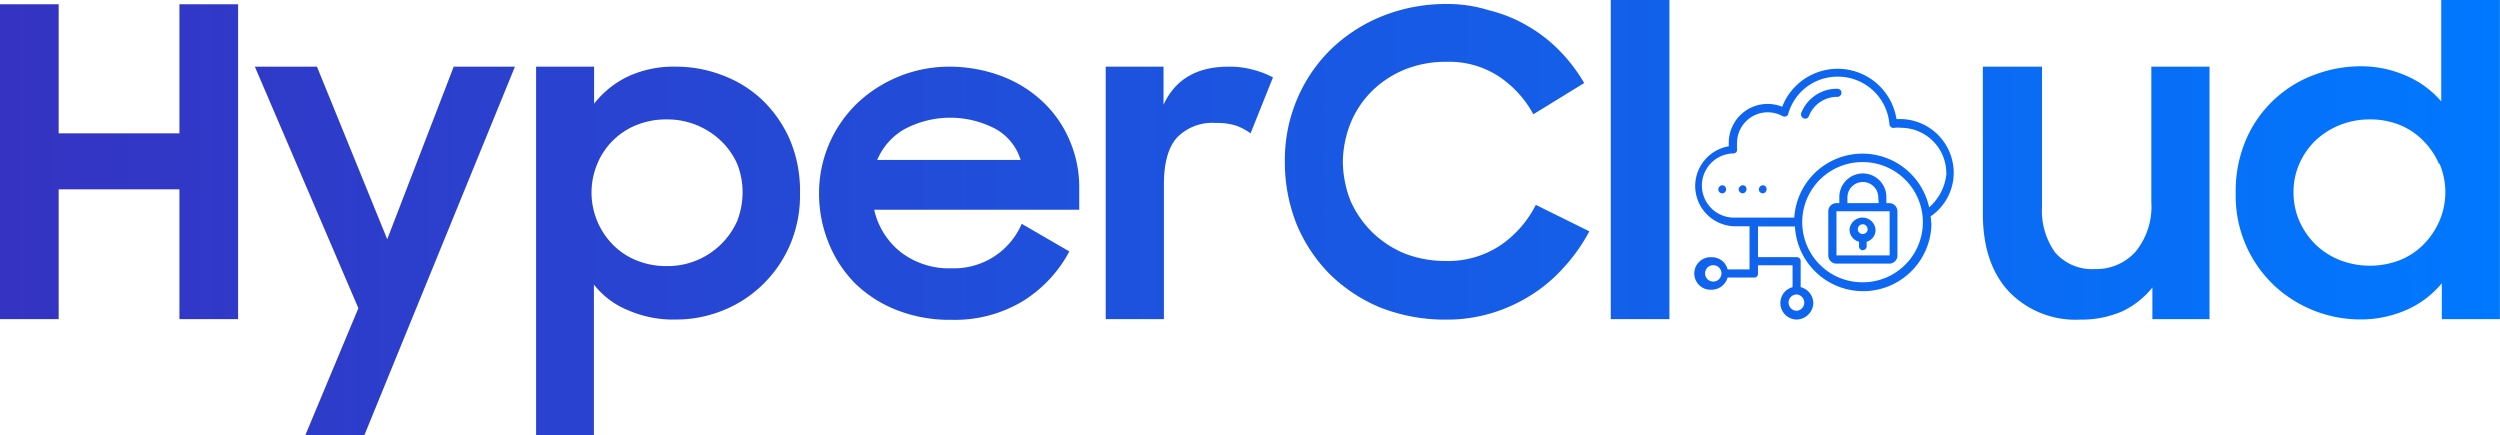 <?xml version="1.0" encoding="UTF-8"?>
<svg data-bbox="0 0 262.49 45.69" viewBox="0 0 262.5 45.69" xmlns="http://www.w3.org/2000/svg" data-type="ugc">
    <g>
        <defs>
            <linearGradient gradientUnits="userSpaceOnUse" gradientTransform="matrix(1 0 0 -1 0 744.4)" y2="721.56" x2="262.5" y1="721.56" id="caa55eb0-eb30-4a9f-8eed-68c3a9471412">
                <stop stop-color="#3533c2" offset="0"/>
                <stop stop-color="#0078ff" offset="1"/>
            </linearGradient>
        </defs>
        <g>
            <path d="M256.39 33.51v-3.77a10 10 0 0 1-3.71 2.8 11.9 11.9 0 0 1-4.89 1 13.26 13.26 0 0 1-8.92-3.49 12.92 12.92 0 0 1-4.12-9.78 13.7 13.7 0 0 1 1.1-5.65A12.52 12.52 0 0 1 243 7.86a13.8 13.8 0 0 1 4.86-.9 11.7 11.7 0 0 1 4.8 1 10 10 0 0 1 3.67 2.69V0h6.16v33.51Zm-.29-16.29a7.9 7.9 0 0 0-1.66-2.45 7.4 7.4 0 0 0-2.44-1.64 8.2 8.2 0 0 0-3.17-.59 8.3 8.3 0 0 0-3.15.59 8.2 8.2 0 0 0-2.55 1.62 7.7 7.7 0 0 0-1.7 2.45 7.3 7.3 0 0 0-.61 3 7.5 7.5 0 0 0 .61 3 8 8 0 0 0 1.7 2.47 7.9 7.9 0 0 0 2.55 1.64 8.76 8.76 0 0 0 6.32 0 7.3 7.3 0 0 0 2.49-1.66 8.1 8.1 0 0 0 1.66-2.47 7.66 7.66 0 0 0 0-6ZM226 30.19a9 9 0 0 1-3.12 2.48 10.8 10.8 0 0 1-4.49.89 9.7 9.7 0 0 1-7.45-2.94c-1.82-1.95-2.74-4.68-2.74-8.17V7h6.21v14.75a7.5 7.5 0 0 0 1.38 4.76 5.13 5.13 0 0 0 4.21 1.74 5.51 5.51 0 0 0 4.22-1.81 7.46 7.46 0 0 0 1.67-5.22V7H232v26.51h-6zm-23.2-6.82a7.17 7.17 0 0 1-14.33.41h-3.88V27h4.1a.4.4 0 0 1 .38.42v2.73a1.76 1.76 0 0 1 1.33 1.66v.06a1.79 1.79 0 0 1-1.79 1.68 1.73 1.73 0 0 1-.39-3.4v-2.3h-3.63v.91a.38.38 0 0 1-.42.38h-2.77a1.76 1.76 0 0 1-1.66 1.28 1.71 1.71 0 1 1 0-3.41 1.69 1.69 0 0 1 1.66 1.28h2.3v-4.53h-1.54a4.23 4.23 0 0 1-.64-8.4V15a4.08 4.08 0 0 1 5.61-3.79 6.25 6.25 0 0 1 12 1.29h.4a5.65 5.65 0 0 1 5.61 5.61 5.54 5.54 0 0 1-2.43 4.61 2.1 2.1 0 0 1 .05.65Zm-15 8.4a.86.86 0 0 0 .88.86.86.86 0 0 0 0-1.71.85.85 0 0 0-.88.85m-8-3.92a.86.86 0 0 0 0 1.71.86.86 0 1 0 0-1.71m15.79 1.79a6.31 6.31 0 0 0 0-12.62h-.09a6.31 6.31 0 1 0 .09 12.62m8.77-11.47a4.76 4.76 0 0 0-4.73-4.75 3 3 0 0 0-.71 0 .43.43 0 0 1-.53-.37 5.43 5.43 0 0 0-5.42-5 5.36 5.36 0 0 0-5.2 3.89s0 0 0 .06a.45.45 0 0 1-.61.19 3.22 3.22 0 0 0-4.77 2.82 6 6 0 0 0 0 .64.38.38 0 0 1-.38.46 3.37 3.37 0 0 0 .12 6.74h6.27a7.17 7.17 0 0 1 14.16-1.08 5.37 5.37 0 0 0 1.82-3.6Zm-11.42-8a3.18 3.18 0 0 0-3 2 .4.4 0 0 1-.56.25.44.44 0 0 1-.25-.55 4 4 0 0 1 3.75-2.55c.26 0 .47.14.47.4a.41.41 0 0 1-.35.44Zm-7.83 10.13a.42.42 0 0 1-.43-.42.46.46 0 0 1 .43-.43.4.4 0 0 1 .38.43.42.42 0 0 1-.38.42m-2.13 0a.44.44 0 0 1-.42-.42.48.48 0 0 1 .42-.43h.02a.39.39 0 0 1 .38.43.44.44 0 0 1-.38.42Zm-2.13 0a.42.42 0 0 1-.43-.42.46.46 0 0 1 .43-.43.41.41 0 0 1 .39.43.41.41 0 0 1-.39.42m14.76-2.09a2.48 2.48 0 0 1 2.46 2.52v.6h.34a.86.86 0 0 1 .82.85v4.65a.85.85 0 0 1-.82.85h-5.58a.86.86 0 0 1-.86-.85v-4.65a.86.86 0 0 1 .86-.85h.3v-.6a2.48 2.48 0 0 1 2.48-2.52m1.61 2.52a1.62 1.62 0 1 0-3.24 0v.6h3.28Zm-4.39 1.45v4.64h5.58v-4.64Zm3.17 3.66a.42.42 0 0 1-.41.43.39.39 0 0 1-.39-.43v-.46a1.31 1.31 0 0 1-1-1.28 1.37 1.37 0 0 1 2.73 0 1.27 1.27 0 0 1-.93 1.28v.47Zm.09-1.78a.5.5 0 0 0-.48-.51.52.52 0 0 0-.54.51.5.5 0 0 0 .53.51.52.52 0 0 0 .51-.51ZM169.13 0h6.16v33.51h-6.16Zm-25.06 24.37a10.8 10.8 0 0 0 3.4 2.24 11.7 11.7 0 0 0 4.28.79 9.9 9.9 0 0 0 5.82-1.66 11.24 11.24 0 0 0 3.69-4.23l5.62 2.78a18.4 18.4 0 0 1-2.66 3.77 16.1 16.1 0 0 1-3.48 2.94 16.6 16.6 0 0 1-4.17 1.89 16.2 16.2 0 0 1-4.69.67 18.6 18.6 0 0 1-6.95-1.27 16.6 16.6 0 0 1-5.36-3.56 16.4 16.4 0 0 1-3.44-5.22 17.6 17.6 0 0 1-1.22-6.51 16.4 16.4 0 0 1 1.31-6.65 16 16 0 0 1 3.59-5.23 16.7 16.7 0 0 1 5.39-3.45 18 18 0 0 1 6.68-1.25 14.5 14.5 0 0 1 4.46.66 15 15 0 0 1 4 1.61 15.5 15.5 0 0 1 3.4 2.62 17.3 17.3 0 0 1 2.6 3.41L161 12a11.1 11.1 0 0 0-3.66-4 9.53 9.53 0 0 0-5.44-1.51 11.5 11.5 0 0 0-4.35.79 10.7 10.7 0 0 0-3.43 2.22 10.15 10.15 0 0 0-2.27 3.33A11.3 11.3 0 0 0 141 17a11.5 11.5 0 0 0 .81 4.1 10.7 10.7 0 0 0 2.26 3.27M129.81 13.2a6.6 6.6 0 0 0-2.16-.29 5.17 5.17 0 0 0-4.05 1.52c-.92 1-1.39 2.66-1.39 4.95v14.13h-6.11V7h6.07v4c1.23-2.67 3.5-4 6.83-4a9.1 9.1 0 0 1 2.6.33 9 9 0 0 1 2.06.8L131.31 14a6.2 6.2 0 0 0-1.5-.8M94.55 26.45a8.3 8.3 0 0 0 5.4 1.72 7.72 7.72 0 0 0 7.33-4.67l5 2.9a13.7 13.7 0 0 1-4.82 5.18 13.8 13.8 0 0 1-7.53 2 15.2 15.2 0 0 1-5.71-1 13.1 13.1 0 0 1-4.42-2.81 12.8 12.8 0 0 1-2.8-4.28 13.7 13.7 0 0 1-1-5.17 13.1 13.1 0 0 1 4-9.47A14.08 14.08 0 0 1 99.71 7a15.6 15.6 0 0 1 5.48 1 13 13 0 0 1 4.3 2.68 12 12 0 0 1 2.83 4.08 12.4 12.4 0 0 1 1 5.07v2.19H91.79a7.84 7.84 0 0 0 2.76 4.43m12.62-9.65a5.6 5.6 0 0 0-2.65-3.27 10.2 10.2 0 0 0-9.58.05 6.68 6.68 0 0 0-2.83 3.21h15.06ZM79.9 30.06a12.8 12.8 0 0 1-4.16 2.6 13 13 0 0 1-4.73.89 11.8 11.8 0 0 1-5-.95 8.7 8.7 0 0 1-3.65-2.72v15.81h-6.07V7h6.09v3.89A10 10 0 0 1 66 8a11.44 11.44 0 0 1 5-1 13.5 13.5 0 0 1 4.85.9A12.4 12.4 0 0 1 80 10.46a13 13 0 0 1 2.92 4.17A13.7 13.7 0 0 1 84 20.29a13.2 13.2 0 0 1-1.13 5.61 13 13 0 0 1-2.97 4.16M77.4 17.2a7.6 7.6 0 0 0-1.74-2.45 8.2 8.2 0 0 0-2.53-1.62 8.1 8.1 0 0 0-3.13-.59 8.2 8.2 0 0 0-3.17.59 7.43 7.43 0 0 0-4.12 4.09 7.8 7.8 0 0 0 1.63 8.46 7.3 7.3 0 0 0 2.49 1.66 8.2 8.2 0 0 0 3.17.6 8 8 0 0 0 7.39-4.7 8.3 8.3 0 0 0 .58-3 8 8 0 0 0-.57-3.04M32.06 45.69l5.57-13.33L26.76 7h6.52l7.38 18.12L47.64 7h6.43L38.26 45.69ZM18.84 19.88H6.16v13.63H0V.45h6.16V14h12.68V.45H25v33.06h-6.16Z" fill="url(#caa55eb0-eb30-4a9f-8eed-68c3a9471412)"/>
        </g>
    </g>
</svg>
